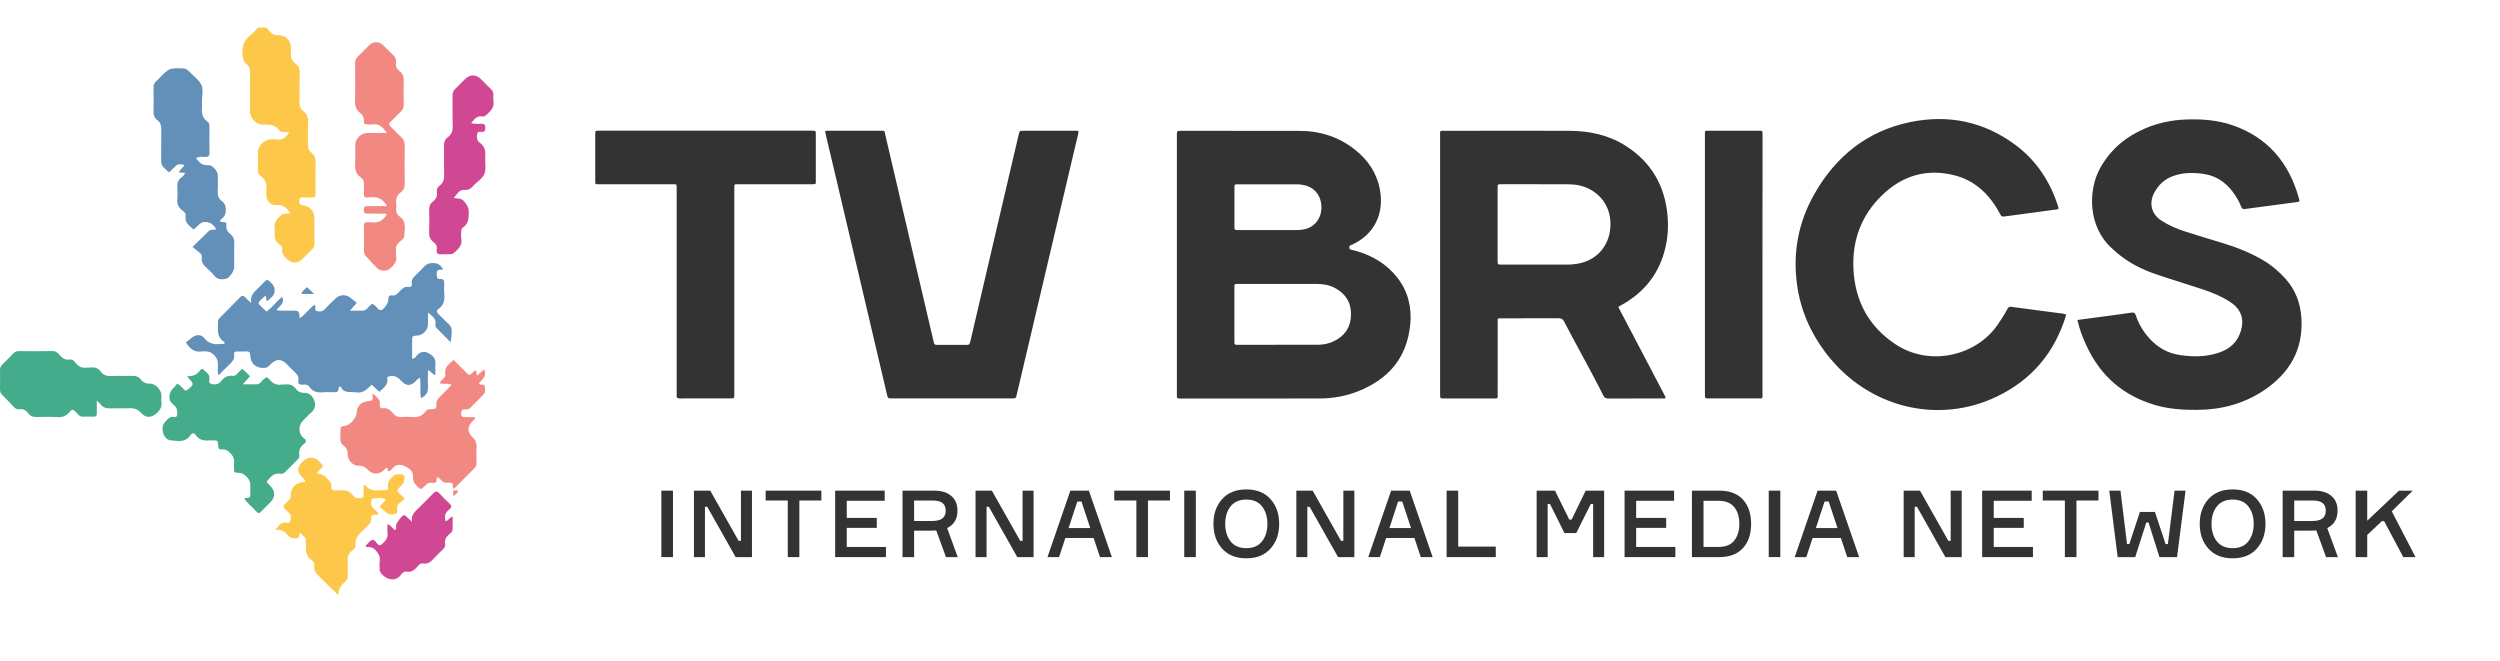 <svg width="189" height="50" viewBox="0 0 189 50" fill="none" xmlns="http://www.w3.org/2000/svg">
<rect width="189" height="50" fill="white"/>
<path fill-rule="evenodd" clip-rule="evenodd" d="M29.267 15.582C28.964 15.089 28.628 14.869 28.091 14.906C28.046 14.91 28.005 14.913 27.967 14.916C27.743 14.935 27.628 14.944 27.57 14.891C27.51 14.836 27.51 14.714 27.511 14.465C27.511 14.429 27.512 14.39 27.512 14.348C27.512 14.306 27.51 14.264 27.508 14.222C27.505 14.138 27.502 14.055 27.512 13.973C27.54 13.73 27.456 13.542 27.264 13.406C26.914 13.153 26.816 12.811 26.848 12.389C26.87 12.075 26.865 11.761 26.861 11.447C26.858 11.277 26.856 11.106 26.858 10.935C26.862 10.499 27.311 10.054 27.745 10.049C28.058 10.046 28.372 10.047 28.707 10.048H28.707L28.708 10.048C28.883 10.049 29.064 10.049 29.253 10.049L29.25 10.045C28.943 9.644 28.691 9.314 28.17 9.407C28.086 9.422 27.999 9.416 27.914 9.411L27.914 9.411C27.89 9.41 27.867 9.408 27.843 9.407C27.526 9.398 27.502 9.393 27.507 9.07C27.512 8.812 27.376 8.657 27.208 8.521C26.909 8.287 26.825 7.996 26.839 7.621C26.862 6.702 26.853 5.778 26.844 4.855C26.839 4.606 26.895 4.409 27.087 4.236C27.26 4.078 27.424 3.911 27.588 3.743L27.588 3.743C27.697 3.631 27.806 3.52 27.918 3.411C28.212 3.125 28.656 3.12 28.95 3.401C29.077 3.523 29.201 3.648 29.324 3.774L29.324 3.774L29.324 3.774C29.463 3.915 29.603 4.057 29.748 4.194C29.903 4.334 29.963 4.494 29.935 4.691C29.898 4.977 29.977 5.211 30.215 5.385C30.463 5.567 30.533 5.811 30.524 6.121C30.505 6.711 30.51 7.307 30.524 7.902C30.528 8.123 30.458 8.287 30.299 8.437C30.152 8.574 30.011 8.718 29.87 8.863L29.87 8.863L29.87 8.863C29.76 8.975 29.651 9.087 29.538 9.196C29.394 9.332 29.38 9.435 29.534 9.576C29.646 9.683 29.755 9.795 29.864 9.906L29.864 9.906L29.864 9.906C30.016 10.062 30.169 10.219 30.332 10.364C30.538 10.546 30.598 10.753 30.598 11.024C30.584 11.976 30.584 12.933 30.598 13.884C30.603 14.137 30.547 14.344 30.342 14.498C30.024 14.733 29.898 15.038 29.954 15.431C29.968 15.539 29.968 15.652 29.954 15.76C29.921 16.017 30.01 16.224 30.215 16.369C30.665 16.682 30.624 17.117 30.584 17.544C30.573 17.654 30.563 17.763 30.561 17.869C30.557 18.01 30.426 18.112 30.302 18.209L30.302 18.209C30.268 18.235 30.236 18.261 30.206 18.287C29.996 18.465 29.907 18.671 29.94 18.943C29.946 18.998 29.943 19.056 29.94 19.113C29.936 19.182 29.932 19.252 29.945 19.318C30.043 19.796 29.748 20.078 29.436 20.34C29.221 20.518 28.735 20.495 28.534 20.293C28.344 20.102 28.161 19.904 27.978 19.707L27.978 19.706C27.865 19.584 27.752 19.462 27.638 19.341C27.544 19.243 27.521 19.126 27.521 18.999C27.521 18.357 27.521 17.719 27.507 17.077C27.502 16.875 27.582 16.791 27.778 16.8C27.817 16.802 27.856 16.8 27.895 16.798H27.895C27.949 16.795 28.003 16.792 28.058 16.8C28.586 16.894 28.959 16.674 29.23 16.229C29.168 16.127 29.076 16.138 28.99 16.148C28.96 16.151 28.931 16.155 28.903 16.154C28.634 16.146 28.367 16.147 28.099 16.148C28.009 16.148 27.919 16.149 27.829 16.149C27.638 16.149 27.493 16.135 27.507 15.877C27.521 15.61 27.53 15.586 27.848 15.582C28.139 15.579 28.433 15.579 28.749 15.58H28.749C28.915 15.581 29.087 15.582 29.267 15.582ZM28.178 29.747L28.249 29.807C28.544 30.058 28.78 30.259 28.715 30.642C28.692 30.792 28.771 30.89 28.93 30.867C29.29 30.806 29.518 31.003 29.719 31.252C29.892 31.462 30.098 31.547 30.373 31.523C30.607 31.505 30.84 31.5 31.073 31.523C31.517 31.57 31.905 31.495 32.176 31.097C32.297 30.919 32.498 30.928 32.685 30.937C32.9 30.947 33.016 30.844 32.988 30.633C32.946 30.333 33.105 30.136 33.301 29.948C33.508 29.751 33.706 29.547 33.916 29.331C33.991 29.254 34.068 29.175 34.146 29.095C33.975 29.006 33.804 29.01 33.639 29.015C33.508 29.018 33.381 29.021 33.259 28.978C33.27 28.847 33.353 28.776 33.434 28.706C33.457 28.686 33.481 28.666 33.502 28.645C33.605 28.537 33.693 28.429 33.665 28.279C33.591 27.885 33.801 27.632 34.072 27.402C34.108 27.372 34.141 27.341 34.184 27.301L34.184 27.301L34.184 27.301C34.212 27.274 34.245 27.243 34.286 27.206C34.42 27.337 34.55 27.468 34.681 27.599L34.681 27.599C34.811 27.73 34.94 27.86 35.071 27.988C35.15 28.063 35.23 28.139 35.3 28.218C35.435 28.373 35.557 28.359 35.687 28.213C35.739 28.155 35.798 28.104 35.859 28.051C35.881 28.032 35.903 28.013 35.926 27.993C36.017 28.044 36.02 28.12 36.023 28.197C36.026 28.262 36.029 28.329 36.084 28.382C36.18 28.299 36.276 28.215 36.374 28.129C36.447 28.064 36.522 27.999 36.598 27.932C36.794 28.338 36.575 28.575 36.361 28.807C36.31 28.862 36.26 28.916 36.215 28.973C36.226 28.988 36.234 29.002 36.241 29.015C36.252 29.035 36.262 29.052 36.276 29.057C36.319 29.08 36.375 29.079 36.43 29.078C36.524 29.076 36.615 29.073 36.636 29.189L36.644 29.234C36.68 29.429 36.721 29.647 36.561 29.812C36.312 30.076 36.056 30.332 35.799 30.587C35.713 30.673 35.628 30.758 35.543 30.844C35.445 30.942 35.323 30.961 35.197 30.947C34.968 30.928 34.861 31.003 34.861 31.261C34.865 31.536 35.023 31.535 35.196 31.533L35.234 31.533H35.926C35.908 31.675 35.834 31.741 35.765 31.804C35.743 31.824 35.721 31.844 35.702 31.866C35.328 32.264 35.314 32.667 35.706 33.033C35.94 33.253 36.047 33.488 36.028 33.811C36.012 34.08 36.016 34.349 36.02 34.62C36.022 34.741 36.024 34.862 36.024 34.983L36.024 35C36.024 35.12 36.024 35.236 35.93 35.33C35.663 35.598 35.398 35.866 35.131 36.135C34.86 36.408 34.587 36.683 34.31 36.962C34.241 36.886 34.239 36.8 34.238 36.724C34.236 36.654 34.235 36.592 34.184 36.549C34.091 36.471 33.975 36.481 33.863 36.492C33.834 36.494 33.806 36.497 33.777 36.498C33.605 36.502 33.483 36.441 33.367 36.319C33.351 36.303 33.336 36.286 33.32 36.268L33.32 36.268C33.254 36.192 33.184 36.114 33.063 36.076C33.015 36.126 33.015 36.194 33.015 36.261C33.015 36.332 33.015 36.401 32.96 36.446C32.868 36.52 32.753 36.509 32.642 36.499C32.612 36.497 32.583 36.494 32.554 36.493C32.365 36.486 32.258 36.595 32.15 36.705C32.119 36.737 32.087 36.769 32.054 36.798L32.048 36.803C31.932 36.909 31.875 36.961 31.817 36.961C31.761 36.961 31.705 36.91 31.594 36.812C31.587 36.806 31.58 36.799 31.573 36.793C31.34 36.587 31.204 36.362 31.223 36.029C31.246 35.607 30.891 35.372 30.597 35.236C30.336 35.115 29.957 35.077 29.696 35.382C29.681 35.398 29.667 35.414 29.653 35.431C29.578 35.517 29.501 35.608 29.388 35.635C29.321 35.606 29.315 35.55 29.309 35.494C29.303 35.441 29.298 35.388 29.238 35.363C29.16 35.387 29.107 35.445 29.053 35.504C29.033 35.527 29.012 35.549 28.991 35.569C28.65 35.883 28.164 35.883 27.842 35.546C27.627 35.316 27.403 35.19 27.071 35.204C26.693 35.218 26.277 34.777 26.287 34.383C26.291 34.088 26.207 33.867 25.979 33.694C25.773 33.539 25.708 33.328 25.731 33.08C25.739 32.987 25.738 32.892 25.736 32.798C25.735 32.736 25.734 32.673 25.736 32.611C25.74 32.241 25.74 32.241 26.133 32.18C26.46 32.128 26.931 31.603 26.95 31.275C26.983 30.68 27.296 30.356 27.898 30.323C28.089 30.314 28.192 30.262 28.178 30.056C28.154 29.98 28.161 29.914 28.172 29.805L28.178 29.747ZM34.28 37.111C34.23 37.164 34.244 37.277 34.273 37.505C34.294 37.489 34.315 37.473 34.336 37.457C34.476 37.352 34.602 37.257 34.651 37.074C34.437 37.065 34.328 37.06 34.28 37.111Z" fill="#F18982"/>
<path fill-rule="evenodd" clip-rule="evenodd" d="M13.711 13.048L13.711 13.048C13.65 13.045 13.589 13.041 13.524 13.037C13.563 12.913 13.646 12.828 13.731 12.741C13.807 12.664 13.884 12.585 13.935 12.475C13.697 12.404 13.486 12.367 13.29 12.545C13.164 12.661 13.041 12.782 12.919 12.902L12.918 12.902C12.877 12.943 12.836 12.983 12.795 13.023C12.686 12.972 12.613 12.894 12.543 12.821C12.505 12.781 12.467 12.742 12.426 12.709C12.239 12.559 12.179 12.376 12.184 12.137C12.191 11.746 12.189 11.355 12.188 10.965C12.187 10.575 12.186 10.184 12.193 9.793C12.197 9.507 12.146 9.273 11.908 9.099C11.656 8.916 11.595 8.668 11.604 8.363C11.623 7.786 11.618 7.205 11.604 6.628C11.6 6.422 11.656 6.267 11.81 6.136C11.885 6.074 11.954 6.002 12.021 5.931L12.021 5.931C12.05 5.9 12.079 5.87 12.109 5.841C12.795 5.151 12.8 5.152 13.743 5.165L13.762 5.166C13.963 5.17 14.131 5.203 14.257 5.367C14.263 5.377 14.272 5.384 14.28 5.391C14.283 5.394 14.287 5.397 14.29 5.4C14.386 5.5 14.492 5.595 14.598 5.691L14.598 5.691C14.834 5.905 15.071 6.119 15.21 6.385C15.344 6.645 15.317 6.956 15.291 7.268V7.268C15.277 7.422 15.264 7.576 15.27 7.725C15.275 7.833 15.28 7.946 15.27 8.054C15.228 8.504 15.275 8.921 15.695 9.202C15.826 9.287 15.84 9.432 15.835 9.577L15.835 9.577C15.831 10.234 15.826 10.89 15.84 11.546C15.845 11.8 15.742 11.87 15.508 11.865C15.472 11.864 15.435 11.863 15.397 11.861C15.206 11.852 15.007 11.844 14.808 11.95C15.056 12.268 15.28 12.526 15.728 12.484C16.046 12.456 16.461 12.92 16.466 13.253L16.466 13.257V13.257C16.475 13.663 16.485 14.065 16.461 14.472C16.442 14.781 16.527 15.02 16.774 15.203C17.003 15.377 17.082 15.602 17.073 15.897C17.064 16.131 17.012 16.319 16.83 16.474C16.751 16.539 16.667 16.61 16.634 16.718C16.697 16.799 16.772 16.793 16.842 16.786C16.86 16.785 16.878 16.783 16.895 16.783C17.05 16.788 17.143 16.849 17.115 17.008C17.064 17.327 17.218 17.543 17.447 17.73C17.638 17.89 17.717 18.082 17.713 18.34C17.701 18.736 17.702 19.135 17.704 19.533C17.704 19.761 17.705 19.988 17.703 20.215C17.703 20.491 17.353 21.012 17.087 21.073C16.765 21.143 16.442 21.157 16.2 20.838C16.089 20.693 15.953 20.565 15.818 20.438C15.77 20.393 15.723 20.349 15.677 20.304L15.662 20.291C15.415 20.056 15.174 19.828 15.256 19.432C15.284 19.296 15.2 19.193 15.102 19.113C14.934 18.973 14.766 18.837 14.551 18.668C14.694 18.529 14.83 18.398 14.961 18.272C15.246 17.998 15.508 17.747 15.761 17.486C15.862 17.382 15.979 17.376 16.104 17.369C16.187 17.365 16.273 17.361 16.358 17.327C16.144 17.022 15.947 16.788 15.518 16.783C15.235 16.78 15.08 16.937 14.922 17.096C14.832 17.187 14.741 17.278 14.626 17.341C14.587 17.307 14.547 17.273 14.507 17.239C14.232 17.007 13.959 16.778 14.033 16.324C14.066 16.13 13.915 16.012 13.783 15.908C13.768 15.896 13.753 15.885 13.739 15.874C13.472 15.658 13.374 15.4 13.402 15.058C13.43 14.748 13.421 14.434 13.402 14.12C13.388 13.853 13.449 13.637 13.664 13.459C13.785 13.365 13.911 13.267 14 13.065C13.894 13.06 13.802 13.054 13.711 13.048ZM16.471 27.998V27.998C16.473 27.812 16.474 27.626 16.471 27.439C16.461 27.022 16.027 26.576 15.621 26.567C15.592 26.566 15.564 26.564 15.536 26.563L15.536 26.563C15.438 26.558 15.341 26.552 15.247 26.567C14.71 26.656 14.364 26.394 14.051 25.883C14.085 25.857 14.12 25.831 14.155 25.805L14.155 25.805C14.262 25.725 14.375 25.641 14.476 25.55C14.761 25.292 15.191 25.25 15.42 25.54C15.751 25.962 16.162 26.061 16.653 26.005C16.723 25.995 16.795 25.998 16.861 26.002H16.861H16.861C16.891 26.003 16.92 26.005 16.947 26.005C16.998 25.925 16.975 25.873 16.938 25.85C16.442 25.53 16.458 25.061 16.474 24.591C16.478 24.49 16.482 24.389 16.48 24.289C16.48 24.167 16.55 24.087 16.629 24.012C16.755 23.886 16.881 23.76 17.008 23.633L17.009 23.633C17.389 23.252 17.771 22.87 18.142 22.484C18.306 22.31 18.418 22.338 18.558 22.498C18.624 22.576 18.701 22.645 18.797 22.731C18.857 22.785 18.925 22.846 19.002 22.92C18.89 22.38 19.169 22.116 19.445 21.853L19.487 21.813C19.679 21.63 19.866 21.443 20.048 21.251C20.16 21.133 20.239 21.147 20.361 21.251C20.641 21.485 20.837 21.752 20.739 22.137C20.689 22.344 20.537 22.473 20.379 22.606C20.316 22.66 20.251 22.714 20.192 22.774C20.133 22.705 20.13 22.627 20.127 22.554C20.125 22.489 20.122 22.427 20.08 22.376C20.075 22.378 20.068 22.378 20.061 22.378H20.061C20.05 22.379 20.039 22.38 20.034 22.385C19.964 22.449 19.902 22.504 19.848 22.552C19.658 22.721 19.558 22.809 19.555 22.901C19.552 23.002 19.667 23.107 19.909 23.329C19.979 23.393 20.059 23.466 20.15 23.552C20.38 23.384 20.578 23.179 20.779 22.97C20.953 22.788 21.13 22.605 21.332 22.441C21.497 22.803 21.312 22.994 21.119 23.194L21.119 23.194C21.045 23.271 20.969 23.35 20.912 23.44C21.06 23.496 21.201 23.492 21.338 23.488C21.396 23.486 21.453 23.484 21.509 23.487C21.634 23.493 21.759 23.491 21.883 23.489C21.945 23.488 22.008 23.487 22.07 23.487C22.616 23.487 22.616 23.487 22.658 24.068C22.881 23.913 23.064 23.721 23.246 23.531L23.246 23.531C23.415 23.354 23.583 23.179 23.779 23.037C23.791 23.059 23.802 23.076 23.811 23.09C23.823 23.108 23.832 23.122 23.835 23.135C23.847 23.178 23.843 23.227 23.839 23.277C23.831 23.387 23.822 23.495 23.98 23.524C24.176 23.567 24.377 23.567 24.54 23.388C24.806 23.102 25.087 22.831 25.367 22.559C25.698 22.235 26.226 22.244 26.567 22.563C26.644 22.635 26.727 22.7 26.812 22.767L26.812 22.767C26.865 22.808 26.919 22.851 26.973 22.896C26.91 22.968 26.852 23.033 26.795 23.096L26.795 23.096C26.686 23.219 26.582 23.336 26.45 23.487C26.569 23.487 26.68 23.488 26.787 23.488H26.787C27.037 23.49 27.258 23.492 27.478 23.482C27.628 23.475 27.721 23.367 27.812 23.262L27.812 23.262C27.845 23.224 27.877 23.186 27.912 23.154L27.919 23.148C28.04 23.035 28.098 22.981 28.157 22.981C28.211 22.981 28.265 23.028 28.369 23.118C28.375 23.124 28.382 23.13 28.388 23.135C28.428 23.169 28.463 23.212 28.497 23.255C28.582 23.358 28.666 23.461 28.818 23.445C28.995 23.426 29.364 22.905 29.355 22.69C29.346 22.441 29.402 22.296 29.682 22.334C29.902 22.365 30.026 22.227 30.149 22.09C30.172 22.065 30.195 22.039 30.219 22.015C30.406 21.813 30.593 21.644 30.896 21.691C31.073 21.719 31.158 21.621 31.134 21.443C31.092 21.162 31.232 20.974 31.428 20.8C31.657 20.59 31.877 20.369 32.087 20.135C32.246 19.961 32.423 19.9 32.657 19.886C33.044 19.863 33.31 20.008 33.492 20.35C33.475 20.356 33.458 20.362 33.442 20.369C33.414 20.379 33.388 20.39 33.362 20.393C33.336 20.396 33.309 20.396 33.281 20.396C33.183 20.398 33.081 20.399 33.044 20.524C33.002 20.674 32.998 20.833 33.054 20.983C33.091 21.087 33.198 21.101 33.287 21.091C33.553 21.068 33.591 21.227 33.586 21.443L33.583 21.523V21.523C33.574 21.764 33.565 22.004 33.591 22.24C33.633 22.69 33.553 23.074 33.161 23.346C32.969 23.482 33.007 23.609 33.166 23.759C33.29 23.875 33.409 23.996 33.529 24.118L33.529 24.118C33.66 24.252 33.792 24.386 33.931 24.514C34.095 24.664 34.165 24.828 34.151 25.048C34.148 25.101 34.146 25.153 34.144 25.206L34.144 25.206C34.137 25.414 34.129 25.63 34.062 25.869C33.885 25.688 33.706 25.508 33.528 25.327L33.527 25.326C33.348 25.146 33.17 24.966 32.993 24.785C32.918 24.71 32.904 24.617 32.918 24.523C32.987 24.154 32.764 23.968 32.483 23.733C32.442 23.699 32.4 23.664 32.358 23.628C32.358 23.752 32.358 23.865 32.359 23.972C32.36 24.168 32.361 24.342 32.358 24.518C32.348 24.95 31.98 25.334 31.55 25.367L31.549 25.367C31.167 25.395 31.162 25.395 31.158 25.77C31.154 26.069 31.155 26.366 31.157 26.667V26.667C31.157 26.819 31.158 26.971 31.158 27.125C31.332 27.112 31.414 27.007 31.486 26.915C31.491 26.909 31.495 26.903 31.499 26.898C31.504 26.892 31.508 26.887 31.512 26.881C31.746 26.59 32.073 26.534 32.348 26.675C32.633 26.82 32.941 27.036 32.918 27.453C32.908 27.659 32.91 27.867 32.912 28.087C32.913 28.178 32.913 28.271 32.913 28.367C32.798 28.328 32.72 28.255 32.641 28.181C32.559 28.105 32.476 28.028 32.353 27.988C32.353 28.122 32.351 28.253 32.348 28.382V28.382C32.343 28.657 32.339 28.92 32.358 29.178C32.39 29.605 32.25 29.9 31.825 30.097C31.77 29.829 31.776 29.558 31.781 29.283C31.785 29.044 31.79 28.801 31.755 28.555C31.621 28.605 31.54 28.692 31.462 28.776C31.437 28.803 31.413 28.83 31.386 28.855C31.041 29.183 30.719 29.192 30.387 28.841C30.13 28.564 29.869 28.358 29.462 28.442C29.36 28.466 29.262 28.489 29.28 28.607C29.351 29.022 29.104 29.241 28.839 29.477L28.839 29.477C28.787 29.523 28.734 29.57 28.683 29.619C28.496 29.446 28.318 29.282 28.099 29.08C28.07 29.108 28.043 29.135 28.015 29.163C27.722 29.453 27.43 29.743 26.936 29.666C26.82 29.648 26.701 29.646 26.584 29.643C26.243 29.637 25.921 29.63 25.768 29.239C25.656 29.216 25.628 29.23 25.624 29.263C25.588 29.457 25.571 29.553 25.513 29.602C25.457 29.648 25.362 29.65 25.175 29.652C25.104 29.652 25.032 29.65 24.96 29.648C24.798 29.644 24.637 29.64 24.475 29.657C24.031 29.703 23.644 29.628 23.373 29.23C23.254 29.058 23.07 29.069 22.897 29.078L22.864 29.08C22.658 29.094 22.518 29.033 22.56 28.799C22.616 28.475 22.443 28.274 22.229 28.077C22.108 27.967 21.994 27.851 21.88 27.733L21.88 27.733C21.809 27.66 21.737 27.586 21.663 27.514C21.267 27.12 20.898 27.12 20.501 27.5C20.474 27.525 20.449 27.55 20.424 27.575C20.311 27.69 20.201 27.803 20.006 27.814C19.366 27.856 18.946 27.514 18.918 26.862C18.908 26.642 18.843 26.553 18.619 26.567C18.385 26.581 18.152 26.576 17.918 26.572C17.759 26.567 17.671 26.637 17.699 26.792C17.759 27.153 17.545 27.369 17.311 27.589C17.054 27.833 16.807 28.086 16.559 28.339L16.559 28.339C16.531 28.311 16.498 28.292 16.471 28.278C16.471 28.184 16.471 28.091 16.471 27.998ZM23.506 21.989C23.409 21.896 23.317 21.807 23.214 21.709C23.166 21.76 23.114 21.805 23.063 21.85C22.941 21.956 22.826 22.058 22.779 22.22H23.746C23.659 22.136 23.581 22.061 23.506 21.989Z" fill="#6390B9"/>
<path fill-rule="evenodd" clip-rule="evenodd" d="M7.317 30.68C7.317 30.56 7.318 30.431 7.318 30.29C7.377 30.346 7.425 30.387 7.464 30.421C7.527 30.476 7.566 30.51 7.589 30.548C7.794 30.834 8.075 30.89 8.406 30.876C8.631 30.864 8.856 30.867 9.081 30.87C9.323 30.873 9.565 30.876 9.807 30.862C10.162 30.843 10.424 30.946 10.666 31.213C11.049 31.631 11.446 31.602 11.867 31.218C12.114 30.988 12.25 30.749 12.203 30.402C12.188 30.285 12.192 30.168 12.196 30.051C12.198 29.98 12.2 29.91 12.198 29.84C12.189 29.469 11.726 28.986 11.358 29.005C11.04 29.019 10.816 28.911 10.634 28.677C10.466 28.461 10.246 28.405 9.98 28.415C9.738 28.423 9.495 28.421 9.252 28.419C8.965 28.416 8.678 28.413 8.392 28.429C8.07 28.443 7.818 28.363 7.626 28.1C7.435 27.833 7.169 27.744 6.851 27.786C6.804 27.793 6.758 27.791 6.711 27.789C6.664 27.786 6.618 27.784 6.571 27.791C6.216 27.847 5.94 27.721 5.721 27.439C5.604 27.289 5.473 27.144 5.254 27.181C4.918 27.238 4.698 27.064 4.497 26.83C4.357 26.666 4.208 26.535 3.951 26.539C3.11 26.558 2.27 26.553 1.429 26.544C1.238 26.544 1.107 26.61 0.981 26.741C0.724 27.013 0.463 27.28 0.192 27.538C0.061 27.664 -0.004 27.8 0 27.988C0.01 28.471 0.005 28.958 0 29.441C0 29.61 0.047 29.741 0.168 29.858C0.467 30.154 0.757 30.459 1.046 30.763C1.158 30.885 1.284 30.97 1.453 30.942C1.751 30.89 1.966 31.021 2.134 31.246C2.312 31.49 2.55 31.537 2.83 31.527C3.33 31.513 3.83 31.504 4.325 31.532C4.712 31.556 5.011 31.457 5.263 31.148C5.459 30.906 5.482 30.926 5.711 31.131C5.718 31.136 5.724 31.142 5.73 31.148C5.771 31.184 5.809 31.226 5.846 31.268C5.953 31.387 6.06 31.506 6.253 31.499C6.534 31.49 6.814 31.495 7.094 31.499C7.248 31.504 7.318 31.438 7.318 31.279C7.315 31.088 7.316 30.898 7.317 30.68ZM18.671 28.212C18.556 28.092 18.444 27.976 18.301 27.89C18.27 27.919 18.239 27.948 18.207 27.979C18.178 28.007 18.148 28.036 18.114 28.068C18.067 28.106 18.025 28.154 17.982 28.202C17.878 28.319 17.774 28.438 17.591 28.415C17.208 28.363 16.938 28.527 16.713 28.813C16.667 28.874 16.611 28.935 16.545 28.973C16.344 29.095 16.116 29.076 15.915 29.001C15.79 28.951 15.809 28.815 15.826 28.698C15.83 28.671 15.834 28.645 15.835 28.621C15.853 28.351 15.689 28.211 15.525 28.071C15.467 28.022 15.409 27.973 15.359 27.918C15.294 27.847 15.21 27.908 15.163 27.969C14.915 28.283 14.612 28.485 14.154 28.433C14.183 28.475 14.202 28.507 14.217 28.532C14.235 28.56 14.247 28.58 14.262 28.598C14.675 29.045 14.673 29.048 14.217 29.436L14.21 29.441C14.089 29.544 14.009 29.549 13.897 29.437C13.866 29.405 13.836 29.373 13.806 29.339C13.699 29.222 13.585 29.097 13.388 29.005C13.366 29.034 13.343 29.063 13.32 29.094C13.246 29.191 13.166 29.295 13.071 29.38C12.879 29.549 12.823 29.741 12.809 29.995C12.795 30.285 12.94 30.468 13.136 30.623C13.379 30.806 13.416 31.049 13.398 31.326C13.384 31.453 13.342 31.551 13.206 31.523C12.875 31.458 12.69 31.664 12.509 31.866C12.494 31.883 12.479 31.9 12.464 31.917C12.081 32.334 12.356 33.239 12.912 33.29C12.972 33.296 13.033 33.303 13.094 33.309C13.562 33.361 14.058 33.416 14.392 32.906C14.509 32.728 14.659 32.695 14.799 32.892C15.051 33.253 15.401 33.347 15.817 33.29C15.866 33.284 15.918 33.286 15.97 33.288C15.997 33.289 16.024 33.29 16.05 33.29L16.064 33.291C16.462 33.295 16.475 33.295 16.494 33.708C16.503 33.914 16.578 33.994 16.774 33.975C16.989 33.952 17.152 34.017 17.32 34.167C17.601 34.416 17.755 34.683 17.694 35.063C17.685 35.125 17.688 35.188 17.691 35.25C17.692 35.281 17.694 35.313 17.694 35.344C17.695 35.376 17.695 35.406 17.695 35.433C17.695 35.7 17.695 35.743 18.068 35.747C18.469 35.747 18.913 36.221 18.922 36.619C18.924 36.718 18.923 36.819 18.922 36.919C18.92 37.069 18.919 37.22 18.927 37.369C18.936 37.571 18.857 37.655 18.656 37.641C18.651 37.641 18.647 37.64 18.642 37.64C18.592 37.634 18.525 37.627 18.479 37.721C18.63 37.925 18.816 38.105 19.003 38.287C19.133 38.413 19.264 38.541 19.385 38.677C19.529 38.846 19.632 38.794 19.758 38.658C19.893 38.515 20.032 38.377 20.172 38.238C20.265 38.146 20.358 38.054 20.449 37.96C20.823 37.58 20.818 37.135 20.44 36.741C20.342 36.638 20.248 36.539 20.146 36.427C20.164 36.405 20.183 36.382 20.201 36.36C20.469 36.035 20.726 35.725 21.215 35.817C21.369 35.846 21.481 35.766 21.584 35.658C21.869 35.367 22.154 35.081 22.443 34.795C22.555 34.683 22.663 34.566 22.63 34.392C22.565 34.026 22.724 33.764 22.994 33.544C22.998 33.541 23.002 33.538 23.006 33.534C23.07 33.485 23.147 33.425 23.125 33.253C23.121 33.25 23.117 33.247 23.112 33.243C23.054 33.2 22.96 33.129 22.882 33.047C22.546 32.695 22.555 32.161 22.901 31.809C22.968 31.742 23.033 31.673 23.099 31.604C23.249 31.447 23.398 31.29 23.564 31.153C23.872 30.89 23.854 30.534 23.746 30.252C23.639 29.971 23.405 29.685 23.018 29.699C22.752 29.709 22.532 29.619 22.373 29.399C22.172 29.118 21.902 29.019 21.565 29.066C21.519 29.073 21.471 29.071 21.423 29.069C21.376 29.066 21.329 29.064 21.285 29.071C20.912 29.137 20.636 28.996 20.389 28.715C20.165 28.458 20.146 28.476 19.887 28.717L19.884 28.719C19.847 28.753 19.813 28.792 19.778 28.831C19.678 28.943 19.577 29.057 19.403 29.057H18.357C18.512 28.884 18.636 28.743 18.759 28.602C18.807 28.548 18.854 28.494 18.904 28.438C18.819 28.365 18.744 28.288 18.671 28.212Z" fill="#44AC8A"/>
<path fill-rule="evenodd" clip-rule="evenodd" d="M20.181 2.145C20.162 2.124 20.142 2.104 20.123 2.084H19.479C19.343 2.3 19.161 2.478 18.97 2.628C18.47 3.012 18.264 3.486 18.339 4.123L18.341 4.144C18.373 4.426 18.401 4.676 18.647 4.855C18.867 5.019 18.913 5.244 18.909 5.511C18.903 5.928 18.904 6.345 18.905 6.761C18.906 7.282 18.908 7.803 18.895 8.324C18.89 8.666 18.988 8.905 19.231 9.145C19.455 9.365 19.679 9.449 19.978 9.43C20.408 9.407 20.819 9.44 21.099 9.843C21.174 9.956 21.3 9.988 21.431 9.984C21.515 9.981 21.599 9.982 21.696 9.983C21.749 9.983 21.806 9.984 21.87 9.984C21.622 10.382 21.361 10.607 20.926 10.542C20.803 10.523 20.676 10.528 20.551 10.533C20.52 10.535 20.49 10.536 20.459 10.537C20.002 10.546 19.502 11.034 19.497 11.484C19.495 11.679 19.496 11.873 19.496 12.067C19.497 12.325 19.498 12.584 19.493 12.844C19.488 13.031 19.539 13.181 19.689 13.289C20.09 13.575 20.193 13.969 20.132 14.433C20.126 14.495 20.128 14.558 20.13 14.62C20.131 14.652 20.132 14.683 20.132 14.714C20.142 15.183 20.45 15.539 20.903 15.502C21.421 15.455 21.683 15.746 21.954 16.111C21.853 16.15 21.751 16.15 21.652 16.151C21.511 16.151 21.376 16.151 21.258 16.261C20.954 16.543 20.674 16.819 20.763 17.293C20.786 17.429 20.782 17.574 20.763 17.715C20.73 18.01 20.833 18.226 21.052 18.413C21.071 18.429 21.092 18.446 21.112 18.462C21.229 18.555 21.356 18.658 21.333 18.821C21.281 19.191 21.496 19.398 21.73 19.613C22.056 19.918 22.519 19.918 22.841 19.604C22.938 19.508 23.034 19.411 23.131 19.313C23.276 19.166 23.421 19.018 23.57 18.877C23.714 18.741 23.78 18.591 23.775 18.385C23.765 17.95 23.767 17.514 23.769 17.079C23.77 16.905 23.77 16.731 23.77 16.557C23.766 15.952 23.457 15.577 22.855 15.511C22.637 15.485 22.635 15.365 22.632 15.22C22.631 15.209 22.631 15.198 22.631 15.188C22.626 15.019 22.682 14.92 22.869 14.925C23.087 14.934 23.3 14.93 23.518 14.925L23.523 14.925L23.523 14.925C23.845 14.916 23.85 14.916 23.854 14.578C23.856 14.31 23.855 14.043 23.855 13.775C23.853 13.307 23.852 12.84 23.864 12.375C23.873 12.023 23.817 11.732 23.518 11.517C23.322 11.376 23.275 11.175 23.28 10.94C23.284 10.715 23.282 10.49 23.279 10.265C23.276 9.927 23.273 9.59 23.289 9.252C23.308 8.891 23.215 8.61 22.925 8.399C22.682 8.221 22.64 7.982 22.645 7.701C22.652 7.332 22.651 6.964 22.649 6.597C22.648 6.229 22.647 5.863 22.654 5.497C22.659 5.225 22.603 5.005 22.379 4.845C22.052 4.616 21.94 4.302 21.996 3.912C22.002 3.85 22 3.787 21.998 3.725C21.997 3.694 21.996 3.662 21.996 3.631C21.991 3.054 21.603 2.651 21.015 2.661C20.758 2.665 20.567 2.586 20.408 2.393C20.337 2.307 20.259 2.226 20.181 2.145ZM30.173 38.061C30.304 37.949 30.434 37.841 30.598 37.71C30.576 37.686 30.555 37.664 30.537 37.644C30.442 37.542 30.39 37.486 30.332 37.443C30.124 37.23 30.029 37.147 30.032 37.068C30.036 36.991 30.135 36.918 30.318 36.73C30.331 36.716 30.346 36.702 30.36 36.688C30.39 36.659 30.42 36.63 30.448 36.599C30.556 36.467 30.635 36.05 30.551 35.942C30.473 35.841 30.366 35.849 30.258 35.857C30.21 35.86 30.162 35.864 30.117 35.858C29.949 35.834 29.823 35.9 29.701 36.017C29.482 36.228 29.281 36.43 29.337 36.777C29.356 36.894 29.356 37.063 29.178 37.053C29.048 37.047 28.913 37.055 28.778 37.064C28.362 37.092 27.944 37.119 27.637 36.688C27.609 36.65 27.558 36.655 27.492 36.692C27.492 36.771 27.492 36.852 27.491 36.932C27.49 37.096 27.489 37.262 27.492 37.428C27.497 37.588 27.427 37.658 27.273 37.658C27.246 37.658 27.218 37.659 27.191 37.66C27.015 37.664 26.839 37.668 26.722 37.494C26.456 37.086 26.059 37.025 25.62 37.077C25.58 37.079 25.541 37.078 25.503 37.077C25.464 37.076 25.426 37.075 25.386 37.077C25.171 37.096 25.017 37.044 25.05 36.777C25.078 36.571 24.966 36.43 24.835 36.285C24.602 36.017 24.345 35.806 23.957 35.792C24.029 35.651 24.123 35.561 24.212 35.476C24.25 35.44 24.288 35.404 24.321 35.366C24.391 35.286 24.443 35.211 24.359 35.122C24.328 35.09 24.298 35.057 24.268 35.024C24.062 34.801 23.864 34.586 23.481 34.606C23.154 34.625 22.976 34.803 22.785 35C22.467 35.323 22.472 35.684 22.78 36.017C22.809 36.049 22.842 36.078 22.875 36.107C22.965 36.186 23.056 36.267 23.084 36.411C23.043 36.418 23.007 36.425 22.974 36.431C22.94 36.438 22.909 36.444 22.878 36.449C22.299 36.542 22.005 36.852 21.986 37.424C21.982 37.593 21.944 37.724 21.814 37.836C21.767 37.876 21.724 37.922 21.68 37.968C21.637 38.013 21.594 38.059 21.547 38.099C21.389 38.23 21.407 38.352 21.552 38.483C21.669 38.587 21.776 38.699 21.879 38.816C22.038 38.99 21.991 39.205 21.949 39.393C21.915 39.541 21.782 39.526 21.666 39.512C21.639 39.509 21.613 39.506 21.589 39.505C21.249 39.485 21.092 39.697 20.898 39.959C20.868 39.999 20.837 40.04 20.805 40.082C21.267 39.984 21.538 40.176 21.753 40.462C21.93 40.696 22.164 40.706 22.421 40.696C22.589 40.69 22.606 40.579 22.623 40.468C22.633 40.4 22.643 40.333 22.687 40.288C22.703 40.302 22.718 40.316 22.733 40.328C23.128 40.669 23.148 40.687 23.121 41.174C23.098 41.648 23.14 42.075 23.574 42.365C23.686 42.445 23.803 42.557 23.766 42.717C23.673 43.138 23.923 43.379 24.18 43.627C24.194 43.641 24.209 43.654 24.223 43.669C24.346 43.786 24.466 43.907 24.585 44.028C24.675 44.118 24.764 44.208 24.854 44.297C25.092 44.531 25.334 44.765 25.577 44.999L25.578 45C25.564 44.531 25.783 44.231 26.096 43.978C26.255 43.847 26.297 43.683 26.292 43.481C26.285 43.311 26.287 43.141 26.289 42.971C26.291 42.781 26.293 42.591 26.283 42.403C26.264 42.098 26.343 41.859 26.582 41.662C26.594 41.652 26.606 41.642 26.619 41.632C26.747 41.527 26.893 41.408 26.876 41.212C26.829 40.72 27.105 40.401 27.441 40.105C27.533 40.025 27.619 39.935 27.706 39.845C27.761 39.789 27.815 39.733 27.871 39.679C27.987 39.566 28.081 39.444 28.057 39.271C28.02 39.008 28.127 38.896 28.394 38.924L28.396 38.924C28.466 38.934 28.558 38.946 28.604 38.807C28.571 38.772 28.537 38.737 28.503 38.7C28.408 38.598 28.308 38.491 28.198 38.394C28.02 38.23 28.039 38.024 28.076 37.827C28.106 37.668 28.224 37.672 28.338 37.677C28.382 37.678 28.426 37.68 28.464 37.672C28.692 37.625 28.921 37.649 29.164 37.738C29.124 37.841 29.05 37.917 28.97 37.999C28.883 38.088 28.788 38.185 28.721 38.333C28.875 38.465 29.052 38.615 29.23 38.765C29.435 38.938 29.683 38.896 29.897 38.84C30.049 38.801 30.033 38.668 30.018 38.545C30.013 38.505 30.008 38.466 30.009 38.432C30.014 38.277 30.056 38.155 30.173 38.061Z" fill="#FDC84A"/>
<path fill-rule="evenodd" clip-rule="evenodd" d="M36.229 9.362C36.045 9.367 35.85 9.373 35.617 9.302C35.635 9.282 35.652 9.261 35.669 9.241C35.897 8.966 36.089 8.736 36.467 8.805C36.579 8.829 36.678 8.768 36.762 8.693C37.093 8.398 37.411 8.102 37.299 7.586C37.278 7.476 37.287 7.359 37.296 7.247C37.297 7.235 37.298 7.223 37.299 7.211C37.313 7.01 37.247 6.855 37.098 6.714C36.946 6.577 36.803 6.43 36.661 6.283C36.575 6.195 36.489 6.107 36.402 6.021C35.982 5.599 35.543 5.594 35.122 6.011C35.05 6.084 34.98 6.156 34.909 6.229C34.751 6.391 34.594 6.553 34.427 6.705C34.263 6.855 34.207 7.029 34.212 7.244C34.215 7.534 34.214 7.824 34.213 8.115C34.211 8.573 34.209 9.031 34.226 9.49C34.244 9.87 34.151 10.16 33.847 10.381C33.628 10.54 33.563 10.756 33.567 11.028C33.574 11.365 33.572 11.703 33.571 12.04C33.569 12.42 33.567 12.8 33.577 13.18C33.586 13.527 33.53 13.822 33.231 14.037C33.068 14.155 32.993 14.323 33.026 14.525C33.077 14.835 32.951 15.069 32.713 15.252C32.493 15.421 32.432 15.636 32.442 15.908C32.461 16.457 32.465 17.005 32.442 17.549C32.428 17.854 32.512 18.088 32.745 18.285C32.755 18.293 32.764 18.301 32.774 18.309C32.892 18.409 33.013 18.511 33.026 18.698C33.028 18.744 33.023 18.794 33.017 18.845C33.003 18.971 32.988 19.1 33.105 19.18C33.203 19.244 33.324 19.234 33.443 19.224C33.499 19.22 33.556 19.215 33.609 19.218C33.693 19.221 33.775 19.22 33.858 19.219C33.899 19.218 33.941 19.218 33.983 19.218C34.109 19.218 34.226 19.209 34.328 19.115C34.337 19.107 34.347 19.098 34.356 19.09C34.673 18.799 34.984 18.515 34.87 18.009C34.852 17.923 34.857 17.833 34.862 17.743C34.864 17.691 34.867 17.638 34.865 17.587C34.856 17.422 34.884 17.268 35.029 17.174C35.404 16.92 35.421 16.547 35.438 16.145C35.439 16.132 35.439 16.118 35.44 16.105C35.454 15.697 35.291 15.444 35.034 15.167C34.904 15.029 34.757 15.016 34.598 15.003C34.504 14.995 34.406 14.986 34.305 14.952C34.376 14.881 34.436 14.805 34.495 14.73C34.663 14.519 34.815 14.329 35.122 14.356C35.407 14.384 35.594 14.267 35.767 14.066C35.867 13.95 35.988 13.846 36.108 13.743C36.327 13.554 36.545 13.367 36.636 13.109C36.719 12.87 36.705 12.597 36.692 12.322C36.684 12.166 36.677 12.009 36.687 11.857C36.715 11.431 36.659 11.051 36.271 10.793C36.206 10.751 36.15 10.685 36.117 10.62C36.028 10.446 36.038 10.254 36.094 10.076C36.132 9.944 36.251 9.957 36.354 9.967C36.376 9.97 36.397 9.972 36.416 9.973C36.663 9.982 36.687 9.842 36.691 9.645C36.696 9.405 36.575 9.359 36.374 9.359C36.326 9.359 36.278 9.36 36.229 9.362ZM27.657 41.281C27.653 41.294 27.649 41.312 27.642 41.338C27.714 41.352 27.786 41.356 27.855 41.361C28.018 41.371 28.172 41.38 28.309 41.511C28.576 41.779 28.776 42.041 28.706 42.444C28.685 42.574 28.691 42.707 28.697 42.84C28.699 42.88 28.701 42.92 28.702 42.96C28.702 42.973 28.701 42.985 28.701 42.998C28.7 43.079 28.699 43.159 28.744 43.232C29.099 43.813 29.874 44.038 30.29 43.481C30.402 43.335 30.532 43.176 30.752 43.218C31.107 43.284 31.331 43.087 31.546 42.848C31.56 42.833 31.574 42.817 31.588 42.801C31.687 42.688 31.794 42.566 31.966 42.599C32.368 42.674 32.601 42.44 32.839 42.182C33.04 41.966 33.25 41.755 33.465 41.554C33.6 41.427 33.68 41.282 33.652 41.099C33.605 40.804 33.731 40.593 33.946 40.405C33.958 40.395 33.971 40.384 33.984 40.373C34.1 40.276 34.222 40.174 34.222 39.992V39.06C34.083 39.085 34.002 39.169 33.923 39.249C33.856 39.318 33.791 39.385 33.694 39.411C33.568 39.036 33.657 38.741 33.965 38.511C34.151 38.37 34.166 38.239 33.979 38.066C33.703 37.817 33.442 37.545 33.19 37.273C33.031 37.105 32.919 37.128 32.769 37.283C32.454 37.611 32.133 37.929 31.81 38.248C31.746 38.312 31.681 38.376 31.616 38.441C31.593 38.463 31.57 38.485 31.547 38.507C31.305 38.74 31.064 38.974 31.153 39.453C30.953 39.266 30.832 39.154 30.71 39.041L30.71 39.041C30.705 39.036 30.701 39.031 30.696 39.027C30.649 38.978 30.599 38.927 30.514 38.956C30.355 39.013 29.963 39.528 29.944 39.711C29.94 39.747 29.941 39.783 29.943 39.82C29.947 39.905 29.951 39.992 29.883 40.077C29.791 40.033 29.721 39.958 29.648 39.88C29.551 39.777 29.45 39.67 29.29 39.627C29.29 39.7 29.288 39.77 29.285 39.837C29.28 39.975 29.276 40.102 29.295 40.222C29.365 40.63 29.155 40.893 28.875 41.141C28.758 41.244 28.683 41.258 28.562 41.151C28.522 41.115 28.486 41.067 28.45 41.018C28.358 40.896 28.264 40.771 28.104 40.832C27.98 40.879 27.883 40.995 27.786 41.111C27.748 41.157 27.709 41.203 27.67 41.244C27.664 41.25 27.662 41.259 27.657 41.281Z" fill="#D04893"/>
<path fill-rule="evenodd" clip-rule="evenodd" d="M156.211 23.78C155.345 26.668 153.593 28.705 150.985 29.969C146.604 32.093 141.248 30.901 138.044 26.699C136.881 25.171 136.118 23.444 135.855 21.51C135.525 19.096 135.955 16.819 137.144 14.71C138.777 11.806 141.17 9.911 144.37 9.238C147.274 8.631 149.996 9.173 152.415 10.992C153.963 12.157 155 13.735 155.596 15.615C155.615 15.672 155.633 15.733 155.6 15.818C154.99 15.899 154.371 15.983 153.75 16.068L153.748 16.068L153.341 16.123C152.778 16.2 152.215 16.276 151.656 16.349C151.319 16.394 151.315 16.387 151.154 16.087L151.148 16.077C150.385 14.671 149.293 13.644 147.763 13.254C145.696 12.727 143.844 13.25 142.289 14.755C140.74 16.253 140.022 18.121 140.118 20.303C140.229 22.779 141.303 24.716 143.326 26.045C145.892 27.73 149.393 26.909 151.015 24.559C151.281 24.173 151.533 23.784 151.752 23.371C151.822 23.233 151.893 23.172 152.067 23.195C153.363 23.375 154.659 23.543 155.955 23.711L155.956 23.711C155.984 23.718 156.012 23.726 156.043 23.735L156.043 23.735L156.043 23.735C156.091 23.749 156.143 23.763 156.211 23.78ZM157.052 24.19L157.9 24.077C158.657 23.976 159.396 23.878 160.137 23.777C160.22 23.766 160.302 23.754 160.385 23.743C160.632 23.709 160.879 23.676 161.126 23.636C161.311 23.605 161.408 23.651 161.474 23.857C161.686 24.503 162.034 25.068 162.486 25.573C163.123 26.283 163.897 26.711 164.823 26.845C165.812 26.99 166.793 26.983 167.752 26.662C168.556 26.39 169.156 25.878 169.412 25.011C169.678 24.106 169.419 23.376 168.652 22.864C167.986 22.417 167.252 22.115 166.5 21.867C166.023 21.71 165.545 21.558 165.066 21.406L165.065 21.406C164.354 21.18 163.643 20.955 162.937 20.713C161.889 20.354 160.911 19.849 160.048 19.123C159.969 19.057 159.892 18.985 159.815 18.914L159.815 18.914C159.763 18.866 159.712 18.818 159.66 18.772C157.834 17.144 157.852 14.371 158.763 12.724C159.556 11.287 160.719 10.328 162.178 9.706C163.149 9.293 164.156 9.079 165.2 9.037C166.415 8.987 167.619 9.068 168.782 9.469C171.412 10.378 173.038 12.265 173.797 14.986C173.867 15.238 173.86 15.249 173.627 15.28C173.098 15.351 172.569 15.421 172.039 15.491L172.039 15.491L172.038 15.491L172.038 15.491L172.037 15.491C171.258 15.594 170.479 15.697 169.701 15.803C169.538 15.826 169.486 15.758 169.434 15.628C169.271 15.211 169.049 14.833 168.778 14.481C168.204 13.725 167.471 13.263 166.538 13.14C165.771 13.037 165.012 13.041 164.274 13.312C163.63 13.549 163.149 13.996 162.837 14.619C162.445 15.406 162.671 16.204 163.397 16.674C163.963 17.041 164.582 17.305 165.219 17.507C166.137 17.802 167.06 18.081 167.982 18.359C169.086 18.692 170.156 19.112 171.152 19.708C171.767 20.075 172.301 20.541 172.786 21.076C173.541 21.913 173.912 22.917 173.986 24.044C174.138 26.467 173.056 28.232 171.156 29.508C169.641 30.524 167.945 30.971 166.138 30.987C165.049 30.994 163.963 30.929 162.911 30.616C160.556 29.921 158.811 28.453 157.748 26.157C157.456 25.535 157.211 24.9 157.052 24.19ZM81.435 10.449L81.435 10.449C81.482 10.273 81.529 10.098 81.532 9.916C81.455 9.874 81.379 9.879 81.31 9.884C81.298 9.884 81.287 9.885 81.276 9.886H77.387C77.083 9.886 77.08 9.89 77.006 10.203L75.106 18.318C74.817 19.553 74.529 20.788 74.242 22.022C73.953 23.259 73.665 24.497 73.376 25.734L73.375 25.737C73.294 26.07 73.293 26.074 72.972 26.074H70.935C70.642 26.074 70.639 26.07 70.572 25.78L70.344 24.806L70.343 24.801L70.342 24.799C69.952 23.137 69.563 21.476 69.176 19.812C68.945 18.824 68.714 17.836 68.484 16.848C67.968 14.635 67.451 12.422 66.931 10.21C66.918 10.155 66.909 10.108 66.902 10.07L66.902 10.07L66.902 10.07C66.885 9.983 66.875 9.936 66.848 9.912C66.815 9.883 66.758 9.883 66.633 9.885C66.6 9.885 66.563 9.886 66.52 9.886C65.235 9.882 63.953 9.882 62.668 9.886C62.647 9.886 62.626 9.884 62.604 9.883C62.531 9.877 62.454 9.872 62.379 9.928C62.388 9.971 62.397 10.015 62.406 10.058L62.406 10.058L62.406 10.059L62.406 10.059L62.406 10.059C62.422 10.139 62.438 10.219 62.457 10.298C62.698 11.311 62.938 12.323 63.176 13.336C63.82 16.077 64.465 18.819 65.111 21.561C65.756 24.304 66.402 27.046 67.046 29.788C67.124 30.12 67.124 30.12 67.454 30.12H76.487C76.643 30.12 76.72 30.12 76.769 30.081C76.817 30.043 76.835 29.965 76.872 29.81C78.38 23.426 79.883 17.038 81.383 10.654C81.399 10.585 81.417 10.517 81.435 10.449L81.435 10.449ZM53.315 9.88H61.167H61.353L61.375 9.88C61.527 9.878 61.602 9.877 61.639 9.915C61.675 9.952 61.675 10.026 61.675 10.171L61.675 10.213V13.575C61.675 13.617 61.676 13.655 61.676 13.688C61.678 13.796 61.679 13.856 61.651 13.889C61.616 13.93 61.535 13.93 61.353 13.93H61.342H55.934C55.875 13.93 55.824 13.929 55.78 13.928L55.78 13.928H55.78C55.653 13.925 55.587 13.923 55.552 13.957C55.513 13.994 55.514 14.074 55.515 14.243C55.515 14.258 55.515 14.274 55.515 14.29C55.515 14.31 55.515 14.332 55.515 14.354V29.56V29.828C55.512 30.114 55.508 30.118 55.227 30.118C54.909 30.118 54.591 30.118 54.273 30.118C53.319 30.117 52.364 30.116 51.412 30.122C51.23 30.122 51.13 30.084 51.156 29.874C51.163 29.808 51.161 29.74 51.158 29.672L51.158 29.671C51.157 29.637 51.156 29.602 51.156 29.568V14.362C51.156 14.315 51.157 14.273 51.157 14.235V14.235V14.235C51.159 14.075 51.159 13.998 51.122 13.96C51.087 13.925 51.017 13.926 50.881 13.929C50.841 13.929 50.796 13.93 50.745 13.93H45.3L45.242 13.93C45.121 13.931 45.06 13.931 45.03 13.9C44.999 13.869 45 13.806 45 13.681V13.681L45 13.621V10.182C45 9.88 45.004 9.88 45.308 9.88H53.315ZM133.244 29.691V19.99C133.244 16.731 133.244 13.472 133.248 10.221L133.248 10.187V10.187C133.248 10.029 133.248 9.954 133.211 9.917C133.177 9.884 133.111 9.884 132.985 9.885L132.929 9.885H129.303C129.256 9.885 129.214 9.884 129.177 9.884C129.031 9.882 128.959 9.881 128.923 9.918C128.888 9.954 128.889 10.028 128.891 10.175C128.891 10.215 128.892 10.261 128.892 10.313V28.449C128.892 28.602 128.892 28.755 128.891 28.908C128.89 29.213 128.89 29.519 128.892 29.825C128.892 30.115 128.896 30.119 129.173 30.119C130.392 30.123 131.614 30.123 132.837 30.119C132.886 30.119 132.93 30.12 132.969 30.12L132.969 30.12C133.11 30.122 133.18 30.123 133.214 30.088C133.249 30.052 133.248 29.981 133.245 29.837C133.245 29.795 133.244 29.746 133.244 29.691ZM105.639 20.99C104.828 19.951 103.758 19.328 102.528 18.973C102.41 18.938 102.291 18.908 102.169 18.885C102.073 18.866 102.01 18.828 102.006 18.717C102.002 18.614 102.05 18.549 102.147 18.522C102.155 18.519 102.163 18.517 102.172 18.515C102.187 18.511 102.203 18.506 102.217 18.499C103.854 17.739 104.68 16.214 104.313 14.289C104.08 13.062 103.406 12.096 102.465 11.339C101.235 10.35 99.809 9.899 98.261 9.895C96.126 9.887 93.994 9.888 91.86 9.89C91.006 9.89 90.152 9.891 89.298 9.891C88.976 9.891 88.976 9.895 88.972 10.223V10.223V10.415V20.004V29.785C88.972 29.813 88.972 29.838 88.972 29.862C88.971 29.989 88.97 30.055 89.003 30.09C89.038 30.129 89.114 30.129 89.272 30.129H89.283C90.156 30.129 91.029 30.129 91.903 30.13H91.903C94.524 30.13 97.145 30.131 99.765 30.125C100.747 30.121 101.71 29.957 102.628 29.598C104.917 28.704 106.373 27.099 106.617 24.505C106.736 23.198 106.436 22.01 105.639 20.99ZM93.324 14.212C93.324 13.941 93.332 13.933 93.583 13.933H98.058C98.269 13.933 98.476 13.968 98.68 14.017C99.458 14.22 99.928 14.896 99.898 15.748C99.869 16.577 99.332 17.215 98.532 17.353C98.35 17.383 98.165 17.391 97.98 17.391C97.511 17.393 97.044 17.393 96.576 17.392H96.576C96.341 17.391 96.107 17.391 95.872 17.391H93.617C93.328 17.391 93.324 17.387 93.324 17.108V14.212ZM102.136 23.806C102.117 24.742 101.669 25.388 100.861 25.785C100.491 25.968 100.091 26.06 99.68 26.06C97.643 26.068 95.609 26.068 93.572 26.068C93.324 26.068 93.32 26.06 93.32 25.781V21.735C93.32 21.468 93.324 21.464 93.583 21.464C94.282 21.461 94.98 21.462 95.679 21.463H95.68C96.029 21.463 96.379 21.464 96.728 21.464H99.502C100.002 21.464 100.484 21.536 100.932 21.777C101.732 22.205 102.154 22.874 102.136 23.806ZM122.539 23.084C122.485 23.113 122.43 23.143 122.376 23.174C122.369 23.177 122.361 23.193 122.354 23.231C122.698 23.886 123.043 24.543 123.388 25.2C124.235 26.814 125.083 28.43 125.928 30.043C125.872 30.143 125.8 30.135 125.734 30.127C125.717 30.125 125.7 30.123 125.684 30.123C125.14 30.125 124.597 30.125 124.054 30.125C123.239 30.126 122.425 30.126 121.61 30.131C121.413 30.131 121.302 30.081 121.206 29.89C120.665 28.809 120.09 27.747 119.515 26.685C119.086 25.893 118.657 25.101 118.243 24.301C118.143 24.11 118.032 24.06 117.839 24.06C116.756 24.066 115.672 24.065 114.589 24.064C114.228 24.064 113.867 24.064 113.506 24.064C113.358 24.064 113.287 24.06 113.254 24.094C113.22 24.128 113.224 24.201 113.224 24.354C113.224 24.949 113.225 25.543 113.225 26.138C113.226 27.326 113.227 28.514 113.224 29.703C113.224 29.94 113.238 30.046 113.193 30.091C113.148 30.138 113.044 30.123 112.806 30.123C111.991 30.126 111.176 30.125 110.361 30.124C109.954 30.124 109.546 30.123 109.139 30.123C108.88 30.123 108.88 30.119 108.872 29.86V29.86V29.669V10.34C108.872 10.074 108.857 9.962 108.904 9.916C108.95 9.87 109.056 9.889 109.294 9.889C109.812 9.888 110.329 9.888 110.847 9.887C113.438 9.883 116.031 9.88 118.624 9.889C120.139 9.893 121.591 10.191 122.902 11.024C124.832 12.25 125.88 14.042 126.073 16.369C126.158 17.423 126.039 18.451 125.695 19.448C125.15 21.034 124.11 22.18 122.702 22.994C122.648 23.024 122.594 23.054 122.539 23.084ZM119.576 19.869C120.776 19.548 121.602 18.589 121.732 17.305C121.858 16.052 121.343 14.959 120.247 14.336C119.713 14.038 119.132 13.935 118.535 13.931C117.337 13.923 116.139 13.925 114.94 13.926C114.461 13.927 113.981 13.928 113.502 13.928C113.224 13.928 113.22 13.931 113.22 14.222V16.934V19.647C113.22 20.002 113.224 20.006 113.554 20.006C115.158 20.01 116.761 20.01 118.365 20.006C118.772 20.006 119.18 19.976 119.576 19.869Z" fill="#333333"/>
<path d="M50 37.092H50.876V42.117H50V37.092Z" fill="#333333"/>
<path d="M56.016 37.092H56.848V42.117H55.615L53.469 38.316H53.294V42.117H52.461V37.092H53.695L55.841 40.892H56.016V37.092Z" fill="#333333"/>
<path d="M62.096 37.092V37.838H60.432V42.117H59.556V37.838H57.884V37.092H62.096Z" fill="#333333"/>
<path d="M64.014 41.35H66.978V42.117H63.138V37.092H66.883V37.859H64.014V39.154H66.285V39.907H64.014V41.35Z" fill="#333333"/>
<path d="M68.231 37.092H70.611C71.175 37.092 71.611 37.225 71.917 37.493C72.229 37.755 72.385 38.126 72.385 38.605C72.385 39.229 72.124 39.667 71.603 39.921L72.406 42.117H71.516L70.779 40.104C70.71 40.113 70.557 40.118 70.319 40.118H69.107V42.117H68.231V37.092ZM69.107 37.838V39.386H70.487C71.158 39.386 71.494 39.128 71.494 38.612C71.494 38.354 71.416 38.161 71.26 38.035C71.105 37.903 70.847 37.838 70.487 37.838H69.107Z" fill="#333333"/>
<path d="M77.306 37.092H78.138V42.117H76.905L74.759 38.316H74.584V42.117H73.751V37.092H74.985L77.131 40.892H77.306V37.092Z" fill="#333333"/>
<path d="M83.16 42.117L82.678 40.674H80.539L80.065 42.117H79.189L80.919 37.092H82.32L84.058 42.117H83.16ZM81.444 37.915L80.787 39.921H82.423L81.758 37.915H81.444Z" fill="#333333"/>
<path d="M88.45 37.092V37.838H86.786V42.117H85.91V37.838H84.238V37.092H88.45Z" fill="#333333"/>
<path d="M89.529 37.092H90.405V42.117H89.529V37.092Z" fill="#333333"/>
<path d="M92.392 37.732C92.83 37.244 93.441 37 94.224 37C95.008 37 95.616 37.244 96.049 37.732C96.487 38.22 96.706 38.844 96.706 39.604C96.706 40.364 96.487 40.988 96.049 41.476C95.616 41.964 95.008 42.208 94.224 42.208C93.441 42.208 92.83 41.964 92.392 41.476C91.954 40.988 91.735 40.364 91.735 39.604C91.735 38.844 91.954 38.22 92.392 37.732ZM93.027 40.92C93.299 41.267 93.698 41.441 94.224 41.441C94.75 41.441 95.146 41.267 95.414 40.92C95.682 40.573 95.816 40.134 95.816 39.604C95.816 39.074 95.682 38.635 95.414 38.288C95.146 37.941 94.75 37.767 94.224 37.767C93.698 37.767 93.299 37.941 93.027 38.288C92.759 38.635 92.626 39.074 92.626 39.604C92.626 40.134 92.759 40.573 93.027 40.92Z" fill="#333333"/>
<path d="M101.558 37.092H102.39V42.117H101.156L99.01 38.316H98.835V42.117H98.003V37.092H99.236L101.382 40.892H101.558V37.092Z" fill="#333333"/>
<path d="M107.411 42.117L106.929 40.674H104.791L104.316 42.117H103.44L105.17 37.092H106.572L108.309 42.117H107.411ZM105.696 37.915L105.039 39.921H106.674L106.01 37.915H105.696Z" fill="#333333"/>
<path d="M110.24 41.322H113.08V42.117H109.364V37.092H110.24V41.322Z" fill="#333333"/>
<path d="M116.17 42.117V37.092H117.557L118.638 39.28H118.813L119.879 37.092H121.273V42.117H120.441V38.098H120.266L119.163 40.301H118.273L117.178 38.098H117.003V42.117H116.17Z" fill="#333333"/>
<path d="M123.693 41.35H126.657V42.117H122.817V37.092H126.562V37.859H123.693V39.154H125.963V39.907H123.693V41.35Z" fill="#333333"/>
<path d="M127.91 37.092H129.975C130.759 37.092 131.355 37.317 131.764 37.767C132.178 38.218 132.384 38.83 132.384 39.604C132.384 40.378 132.178 40.991 131.764 41.441C131.35 41.892 130.754 42.117 129.975 42.117H127.91V37.092ZM128.786 41.35H129.902C130.452 41.35 130.854 41.19 131.107 40.871C131.365 40.547 131.494 40.125 131.494 39.604C131.494 39.079 131.365 38.656 131.107 38.337C130.854 38.018 130.452 37.859 129.902 37.859H128.786V41.35Z" fill="#333333"/>
<path d="M133.716 37.092H134.592V42.117H133.716V37.092Z" fill="#333333"/>
<path d="M139.652 42.117L139.17 40.674H137.031L136.557 42.117H135.681L137.411 37.092H138.813L140.55 42.117H139.652ZM137.937 37.915L137.28 39.921H138.915L138.25 37.915H137.937Z" fill="#333333"/>
<path d="M147.472 37.092H148.305V42.117H147.071L144.925 38.316H144.75V42.117H143.917V37.092H145.151L147.297 40.892H147.472V37.092Z" fill="#333333"/>
<path d="M150.727 41.35H153.691V42.117H149.851V37.092H153.596V37.859H150.727V39.154H152.997V39.907H150.727V41.35Z" fill="#333333"/>
<path d="M158.645 37.092V37.838H156.98V42.117H156.104V37.838H154.433V37.092H158.645Z" fill="#333333"/>
<path d="M161.775 38.703H162.914L163.717 41.132H163.892L164.396 37.092H165.228L164.585 42.117H163.257L162.432 39.506H162.257L161.424 42.117H160.096L159.461 37.092H160.308L160.804 41.132H160.979L161.775 38.703Z" fill="#333333"/>
<path d="M166.956 37.732C167.394 37.244 168.005 37 168.789 37C169.572 37 170.18 37.244 170.613 37.732C171.051 38.22 171.27 38.844 171.27 39.604C171.27 40.364 171.051 40.988 170.613 41.476C170.18 41.964 169.572 42.208 168.789 42.208C168.005 42.208 167.394 41.964 166.956 41.476C166.518 40.988 166.299 40.364 166.299 39.604C166.299 38.844 166.518 38.22 166.956 37.732ZM167.591 40.92C167.864 41.267 168.263 41.441 168.789 41.441C169.314 41.441 169.711 41.267 169.978 40.92C170.246 40.573 170.38 40.134 170.38 39.604C170.38 39.074 170.246 38.635 169.978 38.288C169.711 37.941 169.314 37.767 168.789 37.767C168.263 37.767 167.864 37.941 167.591 38.288C167.324 38.635 167.19 39.074 167.19 39.604C167.19 40.134 167.324 40.573 167.591 40.92Z" fill="#333333"/>
<path d="M172.567 37.092H174.947C175.511 37.092 175.947 37.225 176.253 37.493C176.565 37.755 176.721 38.126 176.721 38.605C176.721 39.229 176.46 39.667 175.94 39.921L176.743 42.117H175.852L175.115 40.104C175.047 40.113 174.893 40.118 174.655 40.118H173.443V42.117H172.567V37.092ZM173.443 37.838V39.386H174.823C175.494 39.386 175.83 39.128 175.83 38.612C175.83 38.354 175.752 38.161 175.596 38.035C175.441 37.903 175.183 37.838 174.823 37.838H173.443Z" fill="#333333"/>
<path d="M178.087 42.117V37.092H178.963V39.365L181.365 37.092H182.402L180.818 38.654L182.613 42.117H181.686L180.241 39.4H180.066L178.963 40.442V42.117H178.087Z" fill="#333333"/>
</svg>
